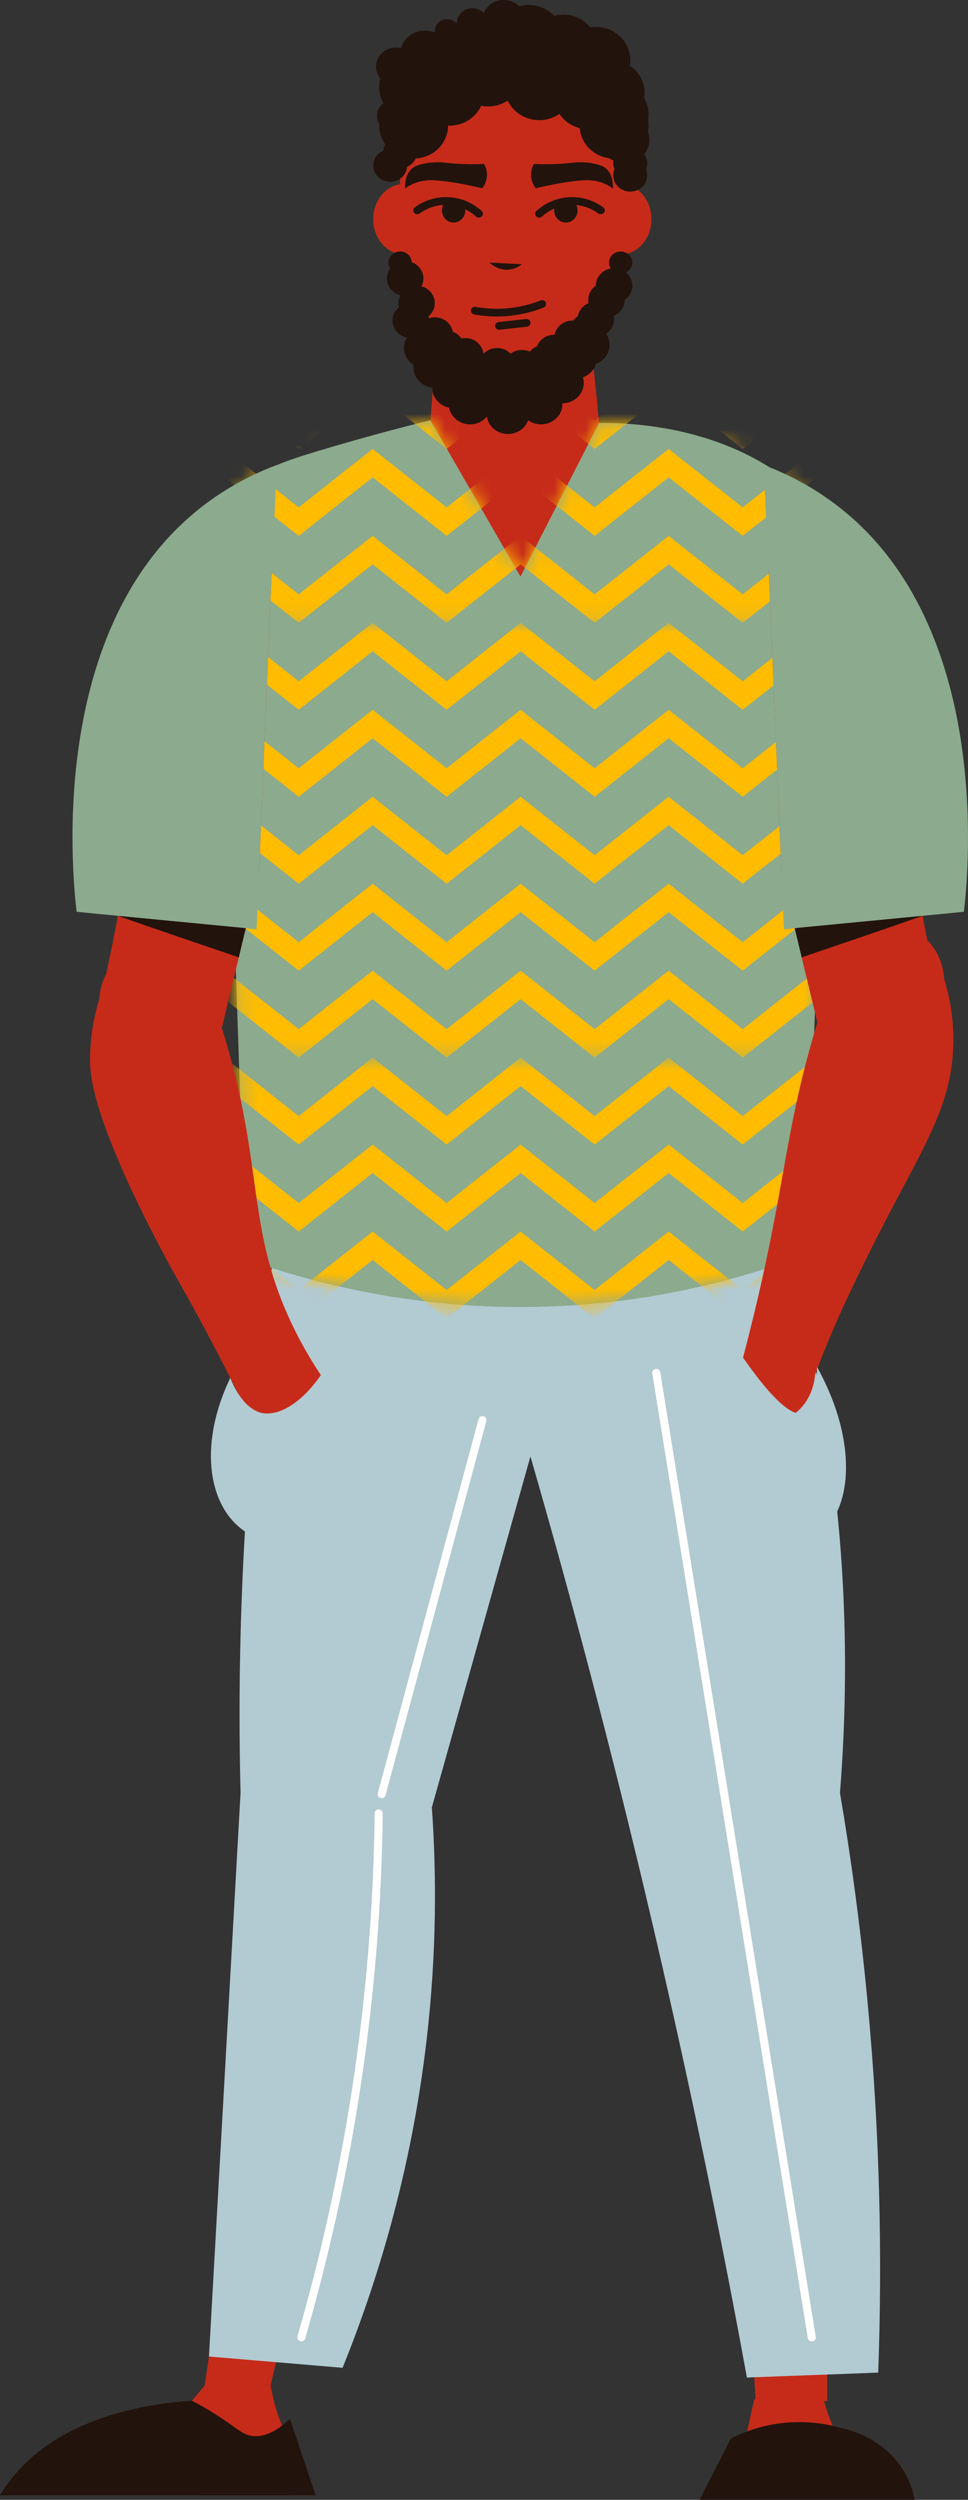 <svg width="62" height="160" viewBox="0 0 62 160" fill="none" xmlns="http://www.w3.org/2000/svg">
<rect x="0" y="0" width="62" height="160" fill="#333333" stroke="none"/>
<path d="M0.827 159.658C6.927 159.674 13.025 159.692 19.125 159.708C19.303 159.054 19.444 158.074 19.024 157.023C18.865 156.628 18.685 156.365 18.591 156.221C18.109 155.482 17.538 154.238 17.23 152.041C16.125 151.92 15.018 151.8 13.913 151.677C9.725 157.059 7.356 158.137 5.951 158.058C4.959 158.003 4.008 158.526 3.014 158.536C2.377 158.542 1.593 158.483 1.14 158.967C0.929 159.19 0.854 159.459 0.827 159.658Z" fill="#C62B1A"/>
<path d="M51.915 113.641C52.581 118.413 50.328 121.894 48.444 122.099C46.621 122.267 43.896 119.61 43.23 115.268C43.191 115.006 43.191 114.707 43.191 114.427C43.269 113.267 43.309 111.602 43.151 109.654C42.975 107.015 42.524 104.844 42.131 103.366C41.955 102.638 41.798 102.037 41.661 101.606C40.387 97.284 35.448 82.723 34.624 80.29C35.996 78.456 37.407 76.228 38.7 73.626C40.993 69.022 42.131 64.699 42.7 61.199C42.797 60.6 42.876 60.02 42.936 59.476C43.073 59.627 43.23 59.777 43.367 59.944C43.739 60.338 44.13 60.768 44.503 61.236C46.168 65.634 47.737 70.314 49.129 75.292C50.795 81.186 52.09 86.895 53.069 92.359C52.974 97.75 52.66 104.769 51.915 113.641Z" fill="#C62B1A"/>
<path d="M48.398 153.698C49.929 153.693 51.458 153.687 52.989 153.683C52.973 152.592 52.968 150.897 53.068 148.833C53.585 138.231 56.045 134.477 55.561 128.083C55.361 125.432 54.597 121.596 51.907 117.023C48.996 116.298 46.086 115.575 43.175 114.85C44.12 119.174 44.989 123.713 45.745 128.458C47.17 137.439 47.992 145.892 48.398 153.698Z" fill="#C62B1A"/>
<path d="M47.288 158.204C47.118 158.977 47.712 159.706 48.509 159.706H56.67C56.728 159.492 56.777 159.174 56.67 158.836C56.436 158.1 55.608 157.774 55.277 157.61C54.476 157.215 53.458 156.227 52.736 153.511C50.325 153.54 50.717 153.536 48.308 153.566C47.967 155.113 47.627 156.659 47.288 158.204Z" fill="#C62B1A"/>
<path d="M21.075 66.485C20.283 74.847 25.464 81.467 30.596 82.17C36.402 82.966 44.321 76.479 44.062 66.485C43.907 62.755 43.752 59.026 43.599 55.296C44.189 54.226 44.76 53.102 45.302 51.924C48.813 44.305 50.02 36.911 50.256 30.773C46.959 29.373 41.029 27.348 33.383 27.401C25.619 27.456 19.641 29.631 16.357 31.103C16.612 36.216 17.495 42.367 19.761 49.012C20.432 50.98 21.164 52.819 21.928 54.53C21.642 58.516 21.359 62.501 21.075 66.485Z" fill="#C62B1A"/>
<path d="M16.369 113.492C16.796 115.707 17.818 121.021 19.924 121.218C22.37 121.449 24.849 114.692 25.215 113.67C28.39 108.682 34.128 74.626 33.221 70.406C29.248 68.038 25.275 65.667 21.302 63.299C17.363 80.519 13.961 100.982 16.369 113.492Z" fill="#C62B1A"/>
<path d="M13.11 152.681C14.495 152.792 15.879 152.9 17.263 153.011C17.491 151.94 17.87 150.285 18.432 148.29C21.34 137.976 24.522 134.748 25.532 128.535C25.981 125.766 26.136 121.552 24.259 116.053C21.642 115.059 19.026 114.065 16.409 113.072C16.334 117.534 16.156 122.143 15.858 126.89C15.283 136.018 14.321 144.631 13.11 152.681Z" fill="#C62B1A"/>
<path d="M27.366 29.41H38.615C38.176 25.084 37.737 20.76 37.299 16.434C34.331 16.434 31.364 16.434 28.399 16.434C28.053 20.76 27.71 25.084 27.366 29.41Z" fill="#C62B1A"/>
<path d="M44.806 160H58.589C58.485 159.455 58.227 158.524 57.507 157.602C56.271 156.022 54.539 155.561 53.995 155.439C53.244 155.212 51.924 154.911 50.279 155.067C48.692 155.218 47.494 155.729 46.807 156.081C46.14 157.387 45.472 158.694 44.806 160Z" fill="#22130C"/>
<path d="M0 159.708H20.216C19.668 158.08 19.12 156.452 18.573 154.824C17.438 155.869 16.637 155.984 16.123 155.907C15.544 155.82 15.246 155.472 14.133 154.737C13.369 154.234 12.713 153.874 12.293 153.653C9.324 153.862 3.714 154.72 0.621 158.791C0.401 159.076 0.195 159.38 0 159.708Z" fill="#22130C"/>
<path d="M56.249 151.855C53.445 151.968 50.641 152.061 47.839 152.173C45.76 140.789 43.243 128.873 40.2 116.499C37.733 106.478 35.099 96.881 32.359 87.725C32.848 84.337 33.336 80.947 33.824 77.559C29.711 71.969 25.597 66.379 21.483 60.786C28.91 60.27 36.336 59.753 43.763 59.237C44.017 59.893 44.272 60.567 44.508 61.24C46.173 65.638 47.742 70.317 49.135 75.296C50.345 79.628 52.032 85.353 53.074 92.363C53.881 97.778 54.544 105.419 53.799 114.747C54.513 118.941 55.119 123.393 55.562 128.085C56.377 136.682 56.511 144.655 56.249 151.855Z" fill="#B2CAD1"/>
<path d="M27.66 115.679C27.959 119.924 27.976 124.93 27.332 130.495C26.343 139.06 24.113 146.188 21.942 151.549C19.089 151.308 16.237 151.067 13.384 150.826C14.058 138.8 14.733 126.771 15.408 114.745C15.168 105.332 15.563 94.504 17.204 82.618C18.3 74.675 19.803 67.376 21.481 60.786C26.48 66.295 31.481 71.805 36.481 77.316C35.901 81.702 35.324 86.089 34.745 90.475C32.383 98.876 30.02 107.278 27.66 115.679Z" fill="#B2CAD1"/>
<path d="M51.672 80.278C48.153 81.617 43.197 83.065 37.134 83.513C27.669 84.215 20.084 82.144 15.734 80.59C15.196 64.79 14.66 48.989 14.122 33.189C14.292 32.808 14.575 32.271 15.037 31.71C16.322 30.145 18.027 29.572 20.288 28.891C22.987 28.077 25.433 27.423 27.566 26.898C29.49 30.232 31.413 33.569 33.337 36.903C35.017 33.624 36.697 30.345 38.376 27.065C40.944 27.058 46.783 27.415 51.285 31.405C52.055 32.087 52.701 32.8 53.245 33.511C52.722 49.099 52.196 64.689 51.672 80.278Z" fill="#8CAA8D"/>
<mask id="mask0_382_511" style="mask-type:luminance" maskUnits="userSpaceOnUse" x="14" y="26" width="40" height="58">
<path d="M51.672 80.278C48.153 81.617 43.197 83.065 37.134 83.513C27.669 84.215 20.084 82.144 15.734 80.59C15.196 64.79 14.66 48.989 14.122 33.189C14.292 32.808 14.575 32.271 15.037 31.71C16.322 30.145 18.027 29.572 20.288 28.891C22.987 28.077 25.433 27.423 27.566 26.898C29.49 30.232 31.413 33.569 33.337 36.903C35.017 33.624 36.697 30.345 38.376 27.065C40.944 27.058 46.783 27.415 51.285 31.405C52.055 32.087 52.701 32.8 53.245 33.511C52.722 49.099 52.196 64.689 51.672 80.278Z" fill="white"/>
</mask>
<g mask="url(#mask0_382_511)">
<mask id="mask1_382_511" style="mask-type:luminance" maskUnits="userSpaceOnUse" x="-6" y="12" width="93" height="28">
<path d="M86.001 12.036H-5.015V39.864H86.001V12.036Z" fill="white"/>
</mask>
<g mask="url(#mask1_382_511)">
<path d="M9.658 39.864L4.926 36.121L0.192 39.864L-5.015 35.749L-4.077 34.671L0.192 38.043L4.926 34.299L9.658 38.043L14.393 34.299L19.133 38.043L23.868 34.299L28.608 38.043L33.347 34.299L38.087 38.043L42.828 34.299L47.569 38.043L52.313 34.299L57.048 38.043L61.786 34.299L66.531 38.043L71.278 34.299L76.025 38.045L80.78 34.299L86.003 38.412L85.067 39.495L80.78 36.119L76.025 39.862L71.278 36.121L66.531 39.864L61.786 36.121L57.048 39.864L52.313 36.121L47.569 39.864L42.828 36.121L38.087 39.864L33.347 36.121L28.608 39.864L23.868 36.121L19.133 39.864L14.393 36.121L9.658 39.864Z" fill="#FFBC00"/>
</g>
<mask id="mask2_382_511" style="mask-type:luminance" maskUnits="userSpaceOnUse" x="-6" y="12" width="93" height="28">
<path d="M86.001 12.036H-5.015V39.864H86.001V12.036Z" fill="white"/>
</mask>
<g mask="url(#mask2_382_511)">
<path d="M9.658 34.3L4.926 30.556L0.192 34.3L-5.015 30.185L-4.077 29.104L0.192 32.476L4.926 28.733L9.658 32.476L14.393 28.735L19.133 32.478L23.868 28.735L28.608 32.478L33.347 28.735L38.087 32.478L42.828 28.735L47.569 32.478L52.313 28.735L57.048 32.476L61.786 28.735L66.531 32.478L71.278 28.735L76.025 32.478L80.78 28.735L86.003 32.848L85.067 33.93L80.78 30.554L76.025 34.298L71.278 30.554L66.531 34.3L61.786 30.554L57.048 34.3L52.313 30.554L47.569 34.3L42.828 30.554L38.087 34.3L33.347 30.554L28.608 34.3L23.868 30.554L19.133 34.3L14.393 30.554L9.658 34.3Z" fill="#FFBC00"/>
</g>
<mask id="mask3_382_511" style="mask-type:luminance" maskUnits="userSpaceOnUse" x="-6" y="12" width="93" height="28">
<path d="M86.001 12.036H-5.015V39.864H86.001V12.036Z" fill="white"/>
</mask>
<g mask="url(#mask3_382_511)">
<path d="M9.658 28.735L4.926 24.991L0.192 28.735L-5.015 24.62L-4.077 23.539L0.192 26.911L4.926 23.168L9.658 26.911L14.393 23.168L19.133 26.911L23.868 23.168L28.608 26.911L33.347 23.168L38.087 26.911L42.828 23.168L47.569 26.911L52.313 23.168L57.048 26.911L61.786 23.168L66.531 26.911L71.278 23.168L76.025 26.913L80.78 23.17L86.003 27.281L85.067 28.363L80.78 24.989L76.025 28.733L71.278 24.989L66.531 28.733L61.786 24.989L57.048 28.735L52.313 24.989L47.569 28.733L42.828 24.989L38.087 28.733L33.347 24.989L28.608 28.733L23.868 24.989L19.133 28.733L14.393 24.989L9.658 28.735Z" fill="#FFBC00"/>
</g>
</g>
<mask id="mask4_382_511" style="mask-type:luminance" maskUnits="userSpaceOnUse" x="14" y="26" width="40" height="58">
<path d="M51.672 80.278C48.153 81.617 43.197 83.065 37.134 83.513C27.669 84.215 20.084 82.144 15.734 80.59C15.196 64.79 14.66 48.989 14.122 33.189C14.292 32.808 14.575 32.271 15.037 31.71C16.322 30.145 18.027 29.572 20.288 28.891C22.987 28.077 25.433 27.423 27.566 26.898C29.49 30.232 31.413 33.569 33.337 36.903C35.017 33.624 36.697 30.345 38.376 27.065C40.944 27.058 46.783 27.415 51.285 31.405C52.055 32.087 52.701 32.8 53.245 33.511C52.722 49.099 52.196 64.689 51.672 80.278Z" fill="white"/>
</mask>
<g mask="url(#mask4_382_511)">
<mask id="mask5_382_511" style="mask-type:luminance" maskUnits="userSpaceOnUse" x="-6" y="39" width="93" height="29">
<path d="M86.001 39.864H-5.015V67.692H86.001V39.864Z" fill="white"/>
</mask>
<g mask="url(#mask5_382_511)">
<path d="M9.658 67.692L4.926 63.949L0.192 67.692L-5.015 63.577L-4.077 62.497L0.192 65.869L4.926 62.125L9.658 65.869L14.393 62.127L19.133 65.871L23.868 62.127L28.608 65.871L33.347 62.127L38.087 65.871L42.828 62.127L47.569 65.871L52.313 62.127L57.048 65.869L61.786 62.127L66.531 65.871L71.278 62.127L76.025 65.871L80.78 62.127L86.003 66.24L85.067 67.323L80.78 63.947L76.025 67.69L71.278 63.949L66.531 67.692L61.786 63.949L57.048 67.692L52.313 63.949L47.569 67.692L42.828 63.949L38.087 67.692L33.347 63.949L28.608 67.692L23.868 63.949L19.133 67.692L14.393 63.949L9.658 67.692Z" fill="#FFBC00"/>
</g>
<mask id="mask6_382_511" style="mask-type:luminance" maskUnits="userSpaceOnUse" x="-6" y="39" width="93" height="29">
<path d="M86.001 39.864H-5.015V67.692H86.001V39.864Z" fill="white"/>
</mask>
<g mask="url(#mask6_382_511)">
<path d="M9.658 62.127L4.926 58.384L0.192 62.127L-5.015 58.012L-4.077 56.932L0.192 60.304L4.926 56.56L9.658 60.304L14.393 56.562L19.133 60.306L23.868 56.562L28.608 60.306L33.347 56.562L38.087 60.306L42.828 56.562L47.569 60.306L52.313 56.562L57.048 60.304L61.786 56.562L66.531 60.306L71.278 56.562L76.025 60.306L80.78 56.562L86.003 60.675L85.067 61.756L80.78 58.382L76.025 62.125L71.278 58.382L66.531 62.125L61.786 58.382L57.048 62.127L52.313 58.382L47.569 62.125L42.828 58.382L38.087 62.125L33.347 58.382L28.608 62.125L23.868 58.382L19.133 62.125L14.393 58.382L9.658 62.127Z" fill="#FFBC00"/>
</g>
<mask id="mask7_382_511" style="mask-type:luminance" maskUnits="userSpaceOnUse" x="-6" y="39" width="93" height="29">
<path d="M86.001 39.864H-5.015V67.692H86.001V39.864Z" fill="white"/>
</mask>
<g mask="url(#mask7_382_511)">
<path d="M9.658 56.562L4.926 52.819L0.192 56.562L-5.015 52.447L-4.077 51.367L0.192 54.739L4.926 50.996L9.658 54.739L14.393 50.996L19.133 54.739L23.868 50.996L28.608 54.739L33.347 50.996L38.087 54.739L42.828 50.996L47.569 54.739L52.313 50.996L57.048 54.739L61.786 50.996L66.531 54.739L71.278 50.996L76.025 54.741L80.78 50.998L86.003 55.108L85.067 56.191L80.78 52.817L76.025 56.56L71.278 52.817L66.531 56.56L61.786 52.817L57.048 56.562L52.313 52.817L47.569 56.56L42.828 52.817L38.087 56.56L33.347 52.817L28.608 56.56L23.868 52.817L19.133 56.56L14.393 52.817L9.658 56.562Z" fill="#FFBC00"/>
</g>
<mask id="mask8_382_511" style="mask-type:luminance" maskUnits="userSpaceOnUse" x="-6" y="39" width="93" height="29">
<path d="M86.001 39.864H-5.015V67.692H86.001V39.864Z" fill="white"/>
</mask>
<g mask="url(#mask8_382_511)">
<path d="M9.658 50.996L4.926 47.252L0.192 50.996L-5.015 46.881L-4.077 45.8L0.192 49.172L4.926 45.429L9.658 49.172L14.393 45.431L19.133 49.174L23.868 45.431L28.608 49.174L33.347 45.431L38.087 49.174L42.828 45.431L47.569 49.174L52.313 45.431L57.048 49.172L61.786 45.431L66.531 49.174L71.278 45.431L76.025 49.174L80.78 45.431L86.003 49.544L85.067 50.626L80.78 47.25L76.025 50.994L71.278 47.252L66.531 50.996L61.786 47.252L57.048 50.996L52.313 47.252L47.569 50.996L42.828 47.252L38.087 50.996L33.347 47.252L28.608 50.996L23.868 47.252L19.133 50.996L14.393 47.252L9.658 50.996Z" fill="#FFBC00"/>
</g>
<mask id="mask9_382_511" style="mask-type:luminance" maskUnits="userSpaceOnUse" x="-6" y="39" width="93" height="29">
<path d="M86.001 39.864H-5.015V67.692H86.001V39.864Z" fill="white"/>
</mask>
<g mask="url(#mask9_382_511)">
<path d="M9.658 45.431L4.926 41.687L0.192 45.431L-5.015 41.316L-4.077 40.235L0.192 43.608L4.926 39.864L9.658 43.608L14.393 39.864L19.133 43.608L23.868 39.864L28.608 43.608L33.347 39.864L38.087 43.608L42.828 39.864L47.569 43.608L52.313 39.864L57.048 43.608L61.786 39.864L66.531 43.608L71.278 39.864L76.025 43.609L80.78 39.866L86.003 43.977L85.067 45.059L80.78 41.685L76.025 45.429L71.278 41.685L66.531 45.429L61.786 41.685L57.048 45.431L52.313 41.685L47.569 45.429L42.828 41.685L38.087 45.429L33.347 41.685L28.608 45.429L23.868 41.685L19.133 45.429L14.393 41.685L9.658 45.431Z" fill="#FFBC00"/>
</g>
</g>
<mask id="mask10_382_511" style="mask-type:luminance" maskUnits="userSpaceOnUse" x="14" y="26" width="40" height="58">
<path d="M51.672 80.278C48.153 81.617 43.197 83.065 37.134 83.513C27.669 84.215 20.084 82.144 15.734 80.59C15.196 64.79 14.66 48.989 14.122 33.189C14.292 32.808 14.575 32.271 15.037 31.71C16.322 30.145 18.027 29.572 20.288 28.891C22.987 28.077 25.433 27.423 27.566 26.898C29.49 30.232 31.413 33.569 33.337 36.903C35.017 33.624 36.697 30.345 38.376 27.065C40.944 27.058 46.783 27.415 51.285 31.405C52.055 32.087 52.701 32.8 53.245 33.511C52.722 49.099 52.196 64.689 51.672 80.278Z" fill="white"/>
</mask>
<g mask="url(#mask10_382_511)">
<mask id="mask11_382_511" style="mask-type:luminance" maskUnits="userSpaceOnUse" x="-6" y="67" width="93" height="29">
<path d="M86.001 67.692H-5.015V95.52H86.001V67.692Z" fill="white"/>
</mask>
<g mask="url(#mask11_382_511)">
<path d="M9.658 84.388L4.926 80.645L0.192 84.386L-5.015 80.275L-4.077 79.193L0.192 82.567L4.926 78.824L9.658 82.565L14.393 78.824L19.133 82.567L23.868 78.824L28.608 82.567L33.347 78.824L38.087 82.567L42.828 78.824L47.569 82.567L52.313 78.824L57.048 82.567L61.786 78.824L66.531 82.567L71.278 78.824L76.025 82.567L80.78 78.826L86.003 82.936L85.067 84.017L80.78 80.643L76.025 84.386L71.278 80.645L66.531 84.386L61.786 80.645L57.048 84.386L52.313 80.645L47.569 84.386L42.828 80.645L38.087 84.386L33.347 80.645L28.608 84.386L23.868 80.645L19.133 84.386L14.393 80.645L9.658 84.388Z" fill="#FFBC00"/>
</g>
<mask id="mask12_382_511" style="mask-type:luminance" maskUnits="userSpaceOnUse" x="-6" y="67" width="93" height="29">
<path d="M86.001 67.692H-5.015V95.52H86.001V67.692Z" fill="white"/>
</mask>
<g mask="url(#mask12_382_511)">
<path d="M9.658 78.824L4.926 75.08L0.192 78.822L-5.015 74.711L-4.077 73.628L0.192 77L4.926 73.257L9.658 77L14.393 73.259L19.133 77L23.868 73.259L28.608 77L33.347 73.259L38.087 77L42.828 73.259L47.569 77L52.313 73.259L57.048 77L61.786 73.259L66.531 77L71.278 73.259L76.025 77.002L80.78 73.259L86.003 77.37L85.067 78.452L80.78 75.078L76.025 78.822L71.278 75.08L66.531 78.822L61.786 75.08L57.048 78.822L52.313 75.08L47.569 78.822L42.828 75.08L38.087 78.822L33.347 75.08L28.608 78.822L23.868 75.08L19.133 78.822L14.393 75.08L9.658 78.824Z" fill="#FFBC00"/>
</g>
<mask id="mask13_382_511" style="mask-type:luminance" maskUnits="userSpaceOnUse" x="-6" y="67" width="93" height="29">
<path d="M86.001 67.692H-5.015V95.52H86.001V67.692Z" fill="white"/>
</mask>
<g mask="url(#mask13_382_511)">
<path d="M9.658 73.259L4.926 69.515L0.192 73.259L-5.015 69.144L-4.077 68.063L0.192 71.436L4.926 67.692L9.658 71.436L14.393 67.692L19.133 71.436L23.868 67.692L28.608 71.436L33.347 67.692L38.087 71.436L42.828 67.692L47.569 71.436L52.313 67.692L57.048 71.436L61.786 67.692L66.531 71.436L71.278 67.692L76.025 71.437L80.78 67.694L86.003 71.805L85.067 72.887L80.78 69.513L76.025 73.257L71.278 69.513L66.531 73.257L61.786 69.513L57.048 73.259L52.313 69.513L47.569 73.257L42.828 69.513L38.087 73.257L33.347 69.513L28.608 73.257L23.868 69.513L19.133 73.257L14.393 69.513L9.658 73.259Z" fill="#FFBC00"/>
</g>
</g>
<path d="M20.593 88.076C21.557 89.941 20.533 91.915 19.163 92.288C18.027 92.596 16.471 91.858 15.815 90.358C15.047 88.764 14.222 87.13 13.338 85.465C12.577 84.033 11.892 82.802 11.319 81.795C11.319 81.795 5.833 72.176 5.771 68.04C5.744 66.272 6.079 64.853 6.363 63.939C6.446 62.497 7.28 61.258 8.517 60.762C10.017 60.16 11.865 60.746 12.933 62.226C13.895 64.628 14.482 66.619 14.83 67.925C16.771 75.22 15.966 79.011 18.693 84.744C19.412 86.249 20.14 87.401 20.593 88.076Z" fill="#C62B1A"/>
<path d="M47.495 87.255C47.16 89.341 48.617 90.88 49.794 90.882C50.827 90.884 52.062 89.708 52.203 87.996C53.395 84.776 54.648 82.261 55.514 80.503C58.737 73.939 60.995 71.153 61.061 66.748C61.088 64.98 60.753 63.562 60.469 62.647C60.386 61.205 59.553 59.966 58.315 59.471C56.815 58.868 54.967 59.455 53.9 60.934C52.983 63.338 52.374 65.326 52.002 66.633C50.28 72.684 50.255 75.959 48.325 83.982C47.981 85.408 47.681 86.558 47.495 87.255Z" fill="#C62B1A"/>
<path d="M17.413 36.423C17.373 37.302 17.334 38.183 17.295 39.062C17.059 44.696 16.825 50.31 16.589 55.924C16.374 56.786 16.177 57.627 15.962 58.489C15.884 58.787 15.826 59.087 15.747 59.405C15.59 60.023 15.432 60.64 15.296 61.276C14.944 62.754 14.572 64.251 14.218 65.748C11.729 64.681 9.239 63.633 6.75 62.586C7.044 61.201 7.319 59.871 7.553 58.619C8.316 54.595 8.846 51.227 9.2 48.7C9.2 48.7 11.416 32.925 15.023 31.277C15.532 31.034 15.964 30.921 16.258 30.866C16.649 32.717 17.022 34.57 17.413 36.423Z" fill="#C62B1A"/>
<path d="M15.962 58.488C15.747 59.405 15.511 60.341 15.296 61.276C12.709 60.397 10.121 59.518 7.553 58.619C10.357 58.581 13.158 58.526 15.962 58.488Z" fill="#22130C"/>
<path d="M17.727 29.76C17.63 31.986 17.53 34.214 17.412 36.423C17.373 37.302 17.334 38.183 17.294 39.062C17.058 44.696 16.825 50.31 16.589 55.924C16.531 57.103 16.491 58.301 16.431 59.48C16.196 59.462 15.98 59.443 15.746 59.405C13.021 59.142 10.317 58.881 7.592 58.619C6.671 58.526 5.787 58.451 4.906 58.356C4.612 55.812 2.986 39.398 13.609 31.931C14.747 31.127 16.1 30.378 17.727 29.76Z" fill="#8CAA8D"/>
<path d="M49.23 36.423C49.269 37.302 49.308 38.183 49.347 39.062C49.583 44.696 49.817 50.31 50.053 55.924C50.268 56.786 50.465 57.627 50.68 58.489C50.759 58.787 50.817 59.087 50.895 59.405C51.053 60.023 51.21 60.64 51.346 61.276C51.7 62.754 52.073 64.251 52.424 65.748C54.914 64.681 57.403 63.633 59.892 62.586C59.598 61.201 59.323 59.871 59.089 58.619C58.326 54.595 57.796 51.227 57.442 48.7C57.442 48.7 55.226 32.925 51.62 31.277C51.11 31.034 50.678 30.921 50.384 30.866C49.993 32.717 49.621 34.57 49.23 36.423Z" fill="#C62B1A"/>
<path d="M50.681 58.488C50.896 59.405 51.132 60.341 51.347 61.276C53.936 60.397 56.522 59.518 59.09 58.619C56.286 58.581 53.482 58.526 50.681 58.488Z" fill="#22130C"/>
<path d="M48.915 29.76C49.012 31.986 49.112 34.214 49.23 36.423C49.269 37.302 49.308 38.183 49.347 39.062C49.583 44.696 49.817 50.31 50.053 55.924C50.113 57.103 50.15 58.301 50.21 59.48C50.446 59.462 50.661 59.443 50.897 59.405C53.623 59.142 56.327 58.881 59.052 58.619C59.973 58.526 60.855 58.451 61.738 58.356C62.032 55.812 63.658 39.398 53.035 31.931C51.895 31.127 50.541 30.378 48.915 29.76Z" fill="#8CAA8D"/>
<path d="M46.161 84.722C48.814 88.942 50.61 90.846 51.551 90.431C52.085 90.196 52.344 89.214 52.327 87.488C54.74 91.802 54.699 96.069 52.818 97.879C51.919 98.742 50.498 99.149 49.345 98.726C46.651 97.734 45.294 92.138 46.161 84.722Z" fill="#B2CAD1"/>
<path d="M22.149 84.722C20.854 88.649 18.41 90.781 16.759 90.431C16.533 90.384 15.521 90.119 14.749 88.193C12.788 92.26 13.239 96.164 15.492 97.879C15.567 97.936 17.349 99.321 18.965 98.726C21.659 97.734 23.014 92.138 22.149 84.722Z" fill="#B2CAD1"/>
<path d="M19.297 149.86C19.09 149.815 19.01 149.678 19.047 149.548C20.551 144.365 21.729 139.031 22.55 133.697C23.446 127.874 23.932 121.936 23.997 116.051C23.999 115.916 24.114 115.808 24.255 115.808C24.4 115.81 24.516 115.92 24.514 116.057C24.45 121.963 23.961 127.923 23.061 133.768C22.238 139.124 21.054 144.477 19.546 149.678C19.515 149.787 19.411 149.86 19.297 149.86Z" fill="white"/>
<path d="M24.442 115.096C24.239 115.055 24.156 114.921 24.192 114.788L30.652 90.822C30.687 90.692 30.823 90.617 30.966 90.644C31.105 90.678 31.188 90.812 31.152 90.945L24.692 114.911C24.661 115.021 24.556 115.096 24.442 115.096Z" fill="white"/>
<path d="M51.996 149.86C51.869 149.86 51.76 149.773 51.739 149.651L41.778 87.903C41.755 87.768 41.852 87.642 41.993 87.62C42.13 87.597 42.266 87.693 42.289 87.826L52.25 149.574C52.273 149.708 52.176 149.834 52.035 149.856C52.023 149.858 52.008 149.86 51.996 149.86Z" fill="white"/>
<path d="M32.816 23.515C36.787 23.515 40.005 20.442 40.005 16.653V6.62C39.049 6.011 36.338 4.459 32.537 4.538C29.067 4.609 26.601 5.999 25.628 6.62C25.628 9.964 25.628 13.309 25.628 16.653C25.626 20.442 28.846 23.515 32.816 23.515Z" fill="#C62B1A"/>
<path d="M37.781 14.03C37.781 15.276 38.665 16.285 39.753 16.285C40.842 16.285 41.725 15.276 41.725 14.03C41.725 12.783 40.842 11.774 39.753 11.774C38.665 11.772 37.781 12.783 37.781 14.03Z" fill="#C62B1A"/>
<path d="M23.906 14.03C23.906 15.276 24.79 16.285 25.878 16.285C26.967 16.285 27.85 15.276 27.85 14.03C27.85 12.783 26.967 11.774 25.878 11.774C24.788 11.772 23.906 12.783 23.906 14.03Z" fill="#C62B1A"/>
<path d="M30.666 13.931C30.6 13.931 30.536 13.907 30.486 13.86C30.271 13.66 29.677 13.188 28.789 13.119C27.819 13.044 27.14 13.474 26.884 13.662C26.774 13.749 26.61 13.725 26.521 13.617C26.434 13.508 26.455 13.354 26.569 13.271C26.873 13.048 27.684 12.532 28.833 12.627C29.851 12.706 30.534 13.212 30.85 13.506C30.952 13.601 30.954 13.759 30.854 13.856C30.801 13.905 30.734 13.931 30.666 13.931Z" fill="#22130C"/>
<path d="M28.305 13.465C28.305 13.895 28.64 14.245 29.052 14.245C29.463 14.245 29.801 13.895 29.801 13.465C29.801 13.034 29.465 12.684 29.052 12.684C28.638 12.684 28.305 13.034 28.305 13.465Z" fill="#22130C"/>
<path d="M26.699 11.671C26.699 11.671 27.03 11.56 27.436 11.538C28.03 11.507 29.288 11.669 30.891 12.05C30.974 11.943 31.173 11.653 31.189 11.236C31.202 10.881 31.073 10.614 31.007 10.495C29.929 10.535 29.141 10.484 28.586 10.42C28.379 10.397 27.759 10.322 27.024 10.503C26.664 10.592 26.521 10.683 26.445 10.74C25.915 11.136 25.94 11.886 25.95 12.068C26.107 11.949 26.358 11.785 26.699 11.671Z" fill="#22130C"/>
<path d="M34.536 13.931C34.469 13.931 34.401 13.905 34.352 13.856C34.252 13.759 34.254 13.603 34.356 13.506C34.672 13.212 35.355 12.704 36.375 12.627C37.511 12.532 38.335 13.048 38.637 13.271C38.751 13.354 38.771 13.51 38.684 13.617C38.596 13.723 38.432 13.745 38.322 13.662C38.066 13.472 37.364 13.044 36.417 13.119C35.527 13.188 34.933 13.66 34.718 13.86C34.666 13.907 34.6 13.931 34.536 13.931Z" fill="#22130C"/>
<path d="M36.992 13.464C36.992 13.895 36.657 14.245 36.243 14.245C35.829 14.245 35.494 13.895 35.494 13.464C35.494 13.034 35.829 12.684 36.243 12.684C36.657 12.684 36.992 13.034 36.992 13.464Z" fill="#22130C"/>
<path d="M38.503 11.671C38.503 11.671 38.172 11.56 37.766 11.538C37.172 11.507 35.914 11.669 34.31 12.05C34.228 11.943 34.027 11.653 34.013 11.236C34 10.881 34.128 10.614 34.195 10.495C35.273 10.535 36.061 10.484 36.616 10.42C36.823 10.397 37.443 10.322 38.178 10.503C38.538 10.592 38.681 10.683 38.757 10.74C39.287 11.136 39.262 11.886 39.252 12.068C39.097 11.949 38.846 11.785 38.503 11.671Z" fill="#22130C"/>
<path d="M33.427 16.914C33.33 16.993 32.986 17.253 32.475 17.261C31.834 17.271 31.424 16.876 31.355 16.807L33.427 16.914Z" fill="#22130C"/>
<path d="M27.119 17.822C27.119 18.439 26.596 18.941 25.95 18.941C25.305 18.941 24.781 18.441 24.781 17.822C24.781 17.206 25.305 16.706 25.95 16.706C26.596 16.706 27.119 17.204 27.119 17.822Z" fill="#22130C"/>
<path d="M27.85 19.401C27.85 20.017 27.326 20.517 26.681 20.517C26.035 20.517 25.512 20.017 25.512 19.401C25.512 18.784 26.035 18.283 26.681 18.283C27.326 18.283 27.85 18.784 27.85 19.401Z" fill="#22130C"/>
<path d="M27.481 20.519C27.481 21.135 26.957 21.637 26.312 21.637C25.666 21.637 25.141 21.137 25.141 20.519C25.141 19.901 25.664 19.403 26.312 19.403C26.957 19.401 27.481 19.901 27.481 20.519Z" fill="#22130C"/>
<path d="M29.019 21.424C29.019 22.04 28.495 22.542 27.85 22.542C27.204 22.542 26.681 22.042 26.681 21.424C26.681 20.807 27.204 20.308 27.85 20.308C28.495 20.308 29.019 20.807 29.019 21.424Z" fill="#22130C"/>
<path d="M29.739 22.273C29.739 22.889 29.215 23.389 28.57 23.389C27.924 23.389 27.4 22.889 27.4 22.273C27.4 21.657 27.924 21.155 28.57 21.155C29.215 21.155 29.739 21.655 29.739 22.273Z" fill="#22130C"/>
<path d="M30.97 22.751C30.97 23.367 30.447 23.869 29.801 23.869C29.155 23.869 28.632 23.369 28.632 22.751C28.632 22.133 29.155 21.635 29.801 21.635C30.447 21.635 30.97 22.135 30.97 22.751Z" fill="#22130C"/>
<path d="M33.006 23.389C33.006 24.005 32.483 24.507 31.837 24.507C31.192 24.507 30.668 24.007 30.668 23.389C30.668 22.771 31.192 22.273 31.837 22.273C32.483 22.273 33.006 22.773 33.006 23.389Z" fill="#22130C"/>
<path d="M34.596 23.516C34.596 24.132 34.072 24.632 33.427 24.632C32.781 24.632 32.258 24.132 32.258 23.516C32.258 22.899 32.781 22.398 33.427 22.398C34.072 22.398 34.596 22.897 34.596 23.516Z" fill="#22130C"/>
<path d="M36.024 23.194C36.024 23.81 35.5 24.312 34.855 24.312C34.209 24.312 33.685 23.812 33.685 23.194C33.685 22.575 34.209 22.078 34.855 22.078C35.5 22.078 36.024 22.575 36.024 23.194Z" fill="#22130C"/>
<path d="M36.665 22.542C36.665 23.158 36.142 23.658 35.496 23.658C34.851 23.658 34.327 23.158 34.327 22.542C34.327 21.925 34.851 21.424 35.496 21.424C36.142 21.424 36.665 21.925 36.665 22.542Z" fill="#22130C"/>
<path d="M37.836 21.635C37.836 22.251 37.313 22.751 36.667 22.751C36.022 22.751 35.498 22.251 35.498 21.635C35.498 21.018 36.022 20.517 36.667 20.517C37.313 20.519 37.836 21.018 37.836 21.635Z" fill="#22130C"/>
<path d="M38.846 21.155C38.846 21.771 38.322 22.273 37.677 22.273C37.031 22.273 36.508 21.773 36.508 21.155C36.508 20.539 37.031 20.039 37.677 20.039C38.322 20.039 38.846 20.539 38.846 21.155Z" fill="#22130C"/>
<path d="M39.326 20.307C39.396 20.92 38.933 21.473 38.291 21.54C37.65 21.607 37.071 21.165 37 20.552C36.93 19.94 37.393 19.387 38.035 19.32C38.676 19.253 39.254 19.695 39.326 20.307Z" fill="#22130C"/>
<path d="M40.009 19.067C40.079 19.679 39.615 20.232 38.974 20.299C38.333 20.367 37.753 19.924 37.683 19.312C37.612 18.699 38.076 18.146 38.718 18.079C39.361 18.012 39.938 18.454 40.009 19.067Z" fill="#22130C"/>
<path d="M40.495 18.162C40.565 18.775 40.102 19.328 39.46 19.395C38.819 19.462 38.239 19.02 38.169 18.407C38.099 17.795 38.562 17.242 39.204 17.174C39.845 17.105 40.425 17.548 40.495 18.162Z" fill="#22130C"/>
<path d="M40.493 16.728C40.538 17.119 40.242 17.469 39.835 17.512C39.425 17.556 39.059 17.273 39.013 16.884C38.968 16.493 39.264 16.143 39.671 16.1C40.079 16.056 40.447 16.339 40.493 16.728Z" fill="#22130C"/>
<path d="M26.366 16.728C26.412 17.119 26.116 17.469 25.708 17.512C25.3 17.556 24.932 17.273 24.887 16.884C24.841 16.493 25.137 16.143 25.544 16.1C25.952 16.056 26.32 16.339 26.366 16.728Z" fill="#22130C"/>
<path d="M29.046 21.971C29.046 22.692 28.434 23.277 27.678 23.277C26.923 23.277 26.311 22.692 26.311 21.971C26.311 21.25 26.923 20.665 27.678 20.665C28.436 20.665 29.046 21.25 29.046 21.971Z" fill="#22130C"/>
<path d="M29.853 22.921C29.853 23.642 29.24 24.227 28.485 24.227C27.73 24.227 27.117 23.642 27.117 22.921C27.117 22.2 27.73 21.615 28.485 21.615C29.24 21.617 29.853 22.202 29.853 22.921Z" fill="#22130C"/>
<path d="M32.033 24.057C32.033 24.778 31.421 25.363 30.666 25.363C29.91 25.363 29.298 24.778 29.298 24.057C29.298 23.336 29.91 22.751 30.666 22.751C31.421 22.751 32.033 23.336 32.033 24.057Z" fill="#22130C"/>
<path d="M32.257 24.963C32.257 25.684 31.645 26.269 30.889 26.269C30.134 26.269 29.521 25.684 29.521 24.963C29.521 24.242 30.134 23.658 30.889 23.658C31.645 23.658 32.257 24.242 32.257 24.963Z" fill="#22130C"/>
<path d="M31.365 24.507C31.365 25.228 30.753 25.813 29.998 25.813C29.242 25.813 28.63 25.228 28.63 24.507C28.63 23.786 29.242 23.201 29.998 23.201C30.753 23.201 31.365 23.786 31.365 24.507Z" fill="#22130C"/>
<path d="M32.534 24.963C32.534 25.684 31.922 26.269 31.167 26.269C30.411 26.269 29.799 25.684 29.799 24.963C29.799 24.242 30.411 23.658 31.167 23.658C31.924 23.658 32.534 24.242 32.534 24.963Z" fill="#22130C"/>
<path d="M33.551 24.963C33.551 25.684 32.938 26.269 32.183 26.269C31.428 26.269 30.815 25.684 30.815 24.963C30.815 24.242 31.428 23.658 32.183 23.658C32.938 23.658 33.551 24.242 33.551 24.963Z" fill="#22130C"/>
<path d="M34.212 24.963C34.212 25.684 33.6 26.269 32.844 26.269C32.089 26.269 31.477 25.684 31.477 24.963C31.477 24.242 32.089 23.658 32.844 23.658C33.6 23.658 34.212 24.242 34.212 24.963Z" fill="#22130C"/>
<path d="M35.371 24.632C35.371 25.353 34.759 25.937 34.004 25.937C33.248 25.937 32.636 25.353 32.636 24.632C32.636 23.91 33.248 23.326 34.004 23.326C34.759 23.326 35.371 23.91 35.371 24.632Z" fill="#22130C"/>
<path d="M36.665 24.057C36.665 24.778 36.053 25.363 35.297 25.363C34.542 25.363 33.93 24.778 33.93 24.057C33.93 23.336 34.542 22.751 35.297 22.751C36.053 22.751 36.665 23.336 36.665 24.057Z" fill="#22130C"/>
<path d="M38.23 22.921C38.23 23.642 37.617 24.227 36.862 24.227C36.107 24.227 35.494 23.642 35.494 22.921C35.494 22.2 36.107 21.615 36.862 21.615C37.619 21.617 38.23 22.202 38.23 22.921Z" fill="#22130C"/>
<path d="M39.042 22.076C39.042 22.797 38.43 23.381 37.674 23.381C36.919 23.381 36.307 22.797 36.307 22.076C36.307 21.355 36.919 20.77 37.674 20.77C38.43 20.77 39.042 21.355 39.042 22.076Z" fill="#22130C"/>
<path d="M37.391 24.507C37.391 25.228 36.778 25.813 36.023 25.813C35.268 25.813 34.655 25.228 34.655 24.507C34.655 23.786 35.268 23.201 36.023 23.201C36.778 23.201 37.391 23.786 37.391 24.507Z" fill="#22130C"/>
<path d="M36.024 25.856C36.024 26.577 35.411 27.162 34.656 27.162C33.901 27.162 33.288 26.577 33.288 25.856C33.288 25.135 33.901 24.55 34.656 24.55C35.413 24.55 36.024 25.135 36.024 25.856Z" fill="#22130C"/>
<path d="M33.903 26.473C33.903 27.194 33.29 27.779 32.535 27.779C31.779 27.779 31.167 27.194 31.167 26.473C31.167 25.752 31.779 25.167 32.535 25.167C33.29 25.167 33.903 25.752 33.903 26.473Z" fill="#22130C"/>
<path d="M31.477 25.856C31.477 26.577 30.864 27.162 30.109 27.162C29.354 27.162 28.741 26.577 28.741 25.856C28.741 25.135 29.354 24.55 30.109 24.55C30.866 24.55 31.477 25.135 31.477 25.856Z" fill="#22130C"/>
<path d="M30.42 24.819C30.42 25.54 29.808 26.125 29.052 26.125C28.297 26.125 27.685 25.54 27.685 24.819C27.685 24.098 28.297 23.513 29.052 23.513C29.808 23.515 30.42 24.098 30.42 24.819Z" fill="#22130C"/>
<path d="M29.218 23.516C29.218 24.237 28.605 24.821 27.85 24.821C27.095 24.821 26.482 24.237 26.482 23.516C26.482 22.795 27.095 22.21 27.85 22.21C28.605 22.21 29.218 22.793 29.218 23.516Z" fill="#22130C"/>
<path d="M28.61 22.273C28.61 22.994 27.998 23.579 27.243 23.579C26.488 23.579 25.875 22.994 25.875 22.273C25.875 21.552 26.488 20.967 27.243 20.967C28 20.967 28.61 21.552 28.61 22.273Z" fill="#22130C"/>
<path d="M31.829 20.258C31.341 20.258 30.854 20.215 30.37 20.128C30.23 20.102 30.138 19.972 30.163 19.837C30.19 19.705 30.331 19.616 30.465 19.64C31.241 19.782 32.034 19.802 32.818 19.697C33.437 19.616 34.045 19.458 34.62 19.229C34.753 19.177 34.904 19.235 34.958 19.361C35.014 19.486 34.952 19.632 34.819 19.683C34.202 19.93 33.553 20.098 32.888 20.185C32.539 20.234 32.183 20.258 31.829 20.258Z" fill="#22130C"/>
<path d="M31.968 21.104C31.838 21.104 31.726 21.011 31.712 20.884C31.695 20.75 31.797 20.628 31.939 20.612L33.692 20.42C33.839 20.4 33.961 20.503 33.977 20.637C33.994 20.772 33.893 20.894 33.75 20.91L31.997 21.102C31.989 21.104 31.979 21.104 31.968 21.104Z" fill="#22130C"/>
<path d="M26.491 10.148C27.709 10.148 28.697 9.205 28.697 8.042C28.697 6.879 27.709 5.936 26.491 5.936C25.273 5.936 24.285 6.879 24.285 8.042C24.285 9.205 25.273 10.148 26.491 10.148Z" fill="#22130C"/>
<path d="M26.491 7.69C27.709 7.69 28.697 6.748 28.697 5.585C28.697 4.422 27.709 3.479 26.491 3.479C25.273 3.479 24.285 4.422 24.285 5.585C24.285 6.748 25.273 7.69 26.491 7.69Z" fill="#22130C"/>
<path d="M29.052 6.638C30.271 6.638 31.258 5.695 31.258 4.532C31.258 3.369 30.271 2.426 29.052 2.426C27.834 2.426 26.847 3.369 26.847 4.532C26.847 5.695 27.834 6.638 29.052 6.638Z" fill="#22130C"/>
<path d="M31.259 6.813C32.477 6.813 33.464 5.87 33.464 4.707C33.464 3.544 32.477 2.602 31.259 2.602C30.04 2.602 29.053 3.544 29.053 4.707C29.053 5.87 30.04 6.813 31.259 6.813Z" fill="#22130C"/>
<path d="M30.902 5.438C32.12 5.438 33.108 4.495 33.108 3.332C33.108 2.169 32.12 1.227 30.902 1.227C29.684 1.227 28.696 2.169 28.696 3.332C28.696 4.495 29.684 5.438 30.902 5.438Z" fill="#22130C"/>
<path d="M34.786 6.375C36.004 6.375 36.992 5.432 36.992 4.269C36.992 3.106 36.004 2.163 34.786 2.163C33.568 2.163 32.58 3.106 32.58 4.269C32.58 5.432 33.568 6.375 34.786 6.375Z" fill="#22130C"/>
<path d="M35.496 6.638C36.714 6.638 37.702 5.695 37.702 4.532C37.702 3.369 36.714 2.426 35.496 2.426C34.278 2.426 33.29 3.369 33.29 4.532C33.29 5.695 34.278 6.638 35.496 6.638Z" fill="#22130C"/>
<path d="M33.464 5.936C34.682 5.936 35.669 4.994 35.669 3.831C35.669 2.668 34.682 1.725 33.464 1.725C32.245 1.725 31.258 2.668 31.258 3.831C31.258 4.994 32.245 5.936 33.464 5.936Z" fill="#22130C"/>
<path d="M28.789 8.042C30.007 8.042 30.995 7.099 30.995 5.936C30.995 4.773 30.007 3.83 28.789 3.83C27.571 3.83 26.583 4.773 26.583 5.936C26.583 7.099 27.571 8.042 28.789 8.042Z" fill="#22130C"/>
<path d="M34.536 7.69C35.754 7.69 36.742 6.748 36.742 5.585C36.742 4.422 35.754 3.479 34.536 3.479C33.318 3.479 32.33 4.422 32.33 5.585C32.33 6.748 33.318 7.69 34.536 7.69Z" fill="#22130C"/>
<path d="M39.906 6.169C39.906 7.333 38.919 8.275 37.7 8.275C36.481 8.275 35.494 7.333 35.494 6.169C35.494 5.006 36.481 4.063 37.7 4.063C38.919 4.063 39.906 5.008 39.906 6.169Z" fill="#22130C"/>
<path d="M36.067 2.426C36.067 3.589 35.08 4.532 33.861 4.532C32.642 4.532 31.655 3.589 31.655 2.426C31.655 1.262 32.642 0.32 33.861 0.32C35.08 0.322 36.067 1.264 36.067 2.426Z" fill="#22130C"/>
<path d="M38.273 3.04C38.273 4.204 37.286 5.146 36.067 5.146C34.848 5.146 33.861 4.204 33.861 3.04C33.861 1.877 34.848 0.934 36.067 0.934C37.286 0.936 38.273 1.879 38.273 3.04Z" fill="#22130C"/>
<path d="M38.161 5.936C39.379 5.936 40.367 4.994 40.367 3.831C40.367 2.668 39.379 1.725 38.161 1.725C36.943 1.725 35.955 2.668 35.955 3.831C35.955 4.994 36.943 5.936 38.161 5.936Z" fill="#22130C"/>
<path d="M37.547 7.311C38.765 7.311 39.752 6.368 39.752 5.205C39.752 4.042 38.765 3.099 37.547 3.099C36.328 3.099 35.341 4.042 35.341 5.205C35.341 6.368 36.328 7.311 37.547 7.311Z" fill="#22130C"/>
<path d="M39.08 8.042C40.298 8.042 41.286 7.099 41.286 5.936C41.286 4.773 40.298 3.83 39.08 3.83C37.862 3.83 36.874 4.773 36.874 5.936C36.874 7.099 37.862 8.042 39.08 8.042Z" fill="#22130C"/>
<path d="M39.332 9.417C40.55 9.417 41.538 8.474 41.538 7.311C41.538 6.148 40.55 5.205 39.332 5.205C38.114 5.205 37.126 6.148 37.126 7.311C37.126 8.474 38.114 9.417 39.332 9.417Z" fill="#22130C"/>
<path d="M39.332 10.148C40.55 10.148 41.538 9.205 41.538 8.042C41.538 6.879 40.55 5.936 39.332 5.936C38.114 5.936 37.126 6.879 37.126 8.042C37.126 9.205 38.114 10.148 39.332 10.148Z" fill="#22130C"/>
<path d="M28.803 3.475C28.803 4.312 28.091 4.992 27.214 4.992C26.337 4.992 25.625 4.312 25.625 3.475C25.625 2.637 26.337 1.958 27.214 1.958C28.091 1.96 28.803 2.637 28.803 3.475Z" fill="#22130C"/>
<path d="M41.593 8.929C41.593 9.766 40.882 10.446 40.004 10.446C39.127 10.446 38.415 9.766 38.415 8.929C38.415 8.091 39.127 7.412 40.004 7.412C40.882 7.412 41.593 8.091 41.593 8.929Z" fill="#22130C"/>
<path d="M29.197 2.515C28.889 2.809 28.388 2.809 28.08 2.515C27.772 2.22 27.772 1.742 28.08 1.448C28.388 1.154 28.889 1.154 29.197 1.448C29.506 1.742 29.506 2.22 29.197 2.515Z" fill="#22130C"/>
<path d="M32.264 2.604C33.017 2.604 33.628 2.021 33.628 1.302C33.628 0.583 33.017 0 32.264 0C31.511 0 30.9 0.583 30.9 1.302C30.9 2.021 31.511 2.604 32.264 2.604Z" fill="#22130C"/>
<path d="M31.254 1.476C31.254 2.001 30.809 2.426 30.259 2.426C29.709 2.426 29.264 2.001 29.264 1.476C29.264 0.95 29.709 0.526 30.259 0.526C30.807 0.526 31.254 0.952 31.254 1.476Z" fill="#22130C"/>
<path d="M25.373 5.497C26.084 5.497 26.66 4.947 26.66 4.269C26.66 3.59 26.084 3.04 25.373 3.04C24.662 3.04 24.086 3.59 24.086 4.269C24.086 4.947 24.662 5.497 25.373 5.497Z" fill="#22130C"/>
<path d="M26.004 6.679C26.428 7.084 26.428 7.742 26.004 8.147C25.58 8.552 24.891 8.552 24.467 8.147C24.042 7.742 24.042 7.084 24.467 6.679C24.891 6.274 25.578 6.274 26.004 6.679Z" fill="#22130C"/>
<path d="M40.367 11.485C40.968 11.485 41.455 11.02 41.455 10.446C41.455 9.872 40.968 9.407 40.367 9.407C39.766 9.407 39.278 9.872 39.278 10.446C39.278 11.02 39.766 11.485 40.367 11.485Z" fill="#22130C"/>
<path d="M41.136 10.492C41.56 10.896 41.56 11.554 41.136 11.959C40.712 12.364 40.023 12.364 39.598 11.959C39.174 11.554 39.174 10.896 39.598 10.492C40.023 10.086 40.712 10.086 41.136 10.492Z" fill="#22130C"/>
<path d="M26.396 8.998C26.82 9.403 26.82 10.061 26.396 10.466C25.971 10.871 25.282 10.871 24.858 10.466C24.434 10.061 24.434 9.403 24.858 8.998C25.282 8.593 25.971 8.593 26.396 8.998Z" fill="#22130C"/>
<path d="M25.762 9.859C26.186 10.264 26.186 10.922 25.762 11.327C25.338 11.732 24.649 11.732 24.224 11.327C23.8 10.922 23.8 10.264 24.224 9.859C24.649 9.454 25.338 9.454 25.762 9.859Z" fill="#22130C"/>
</svg>
